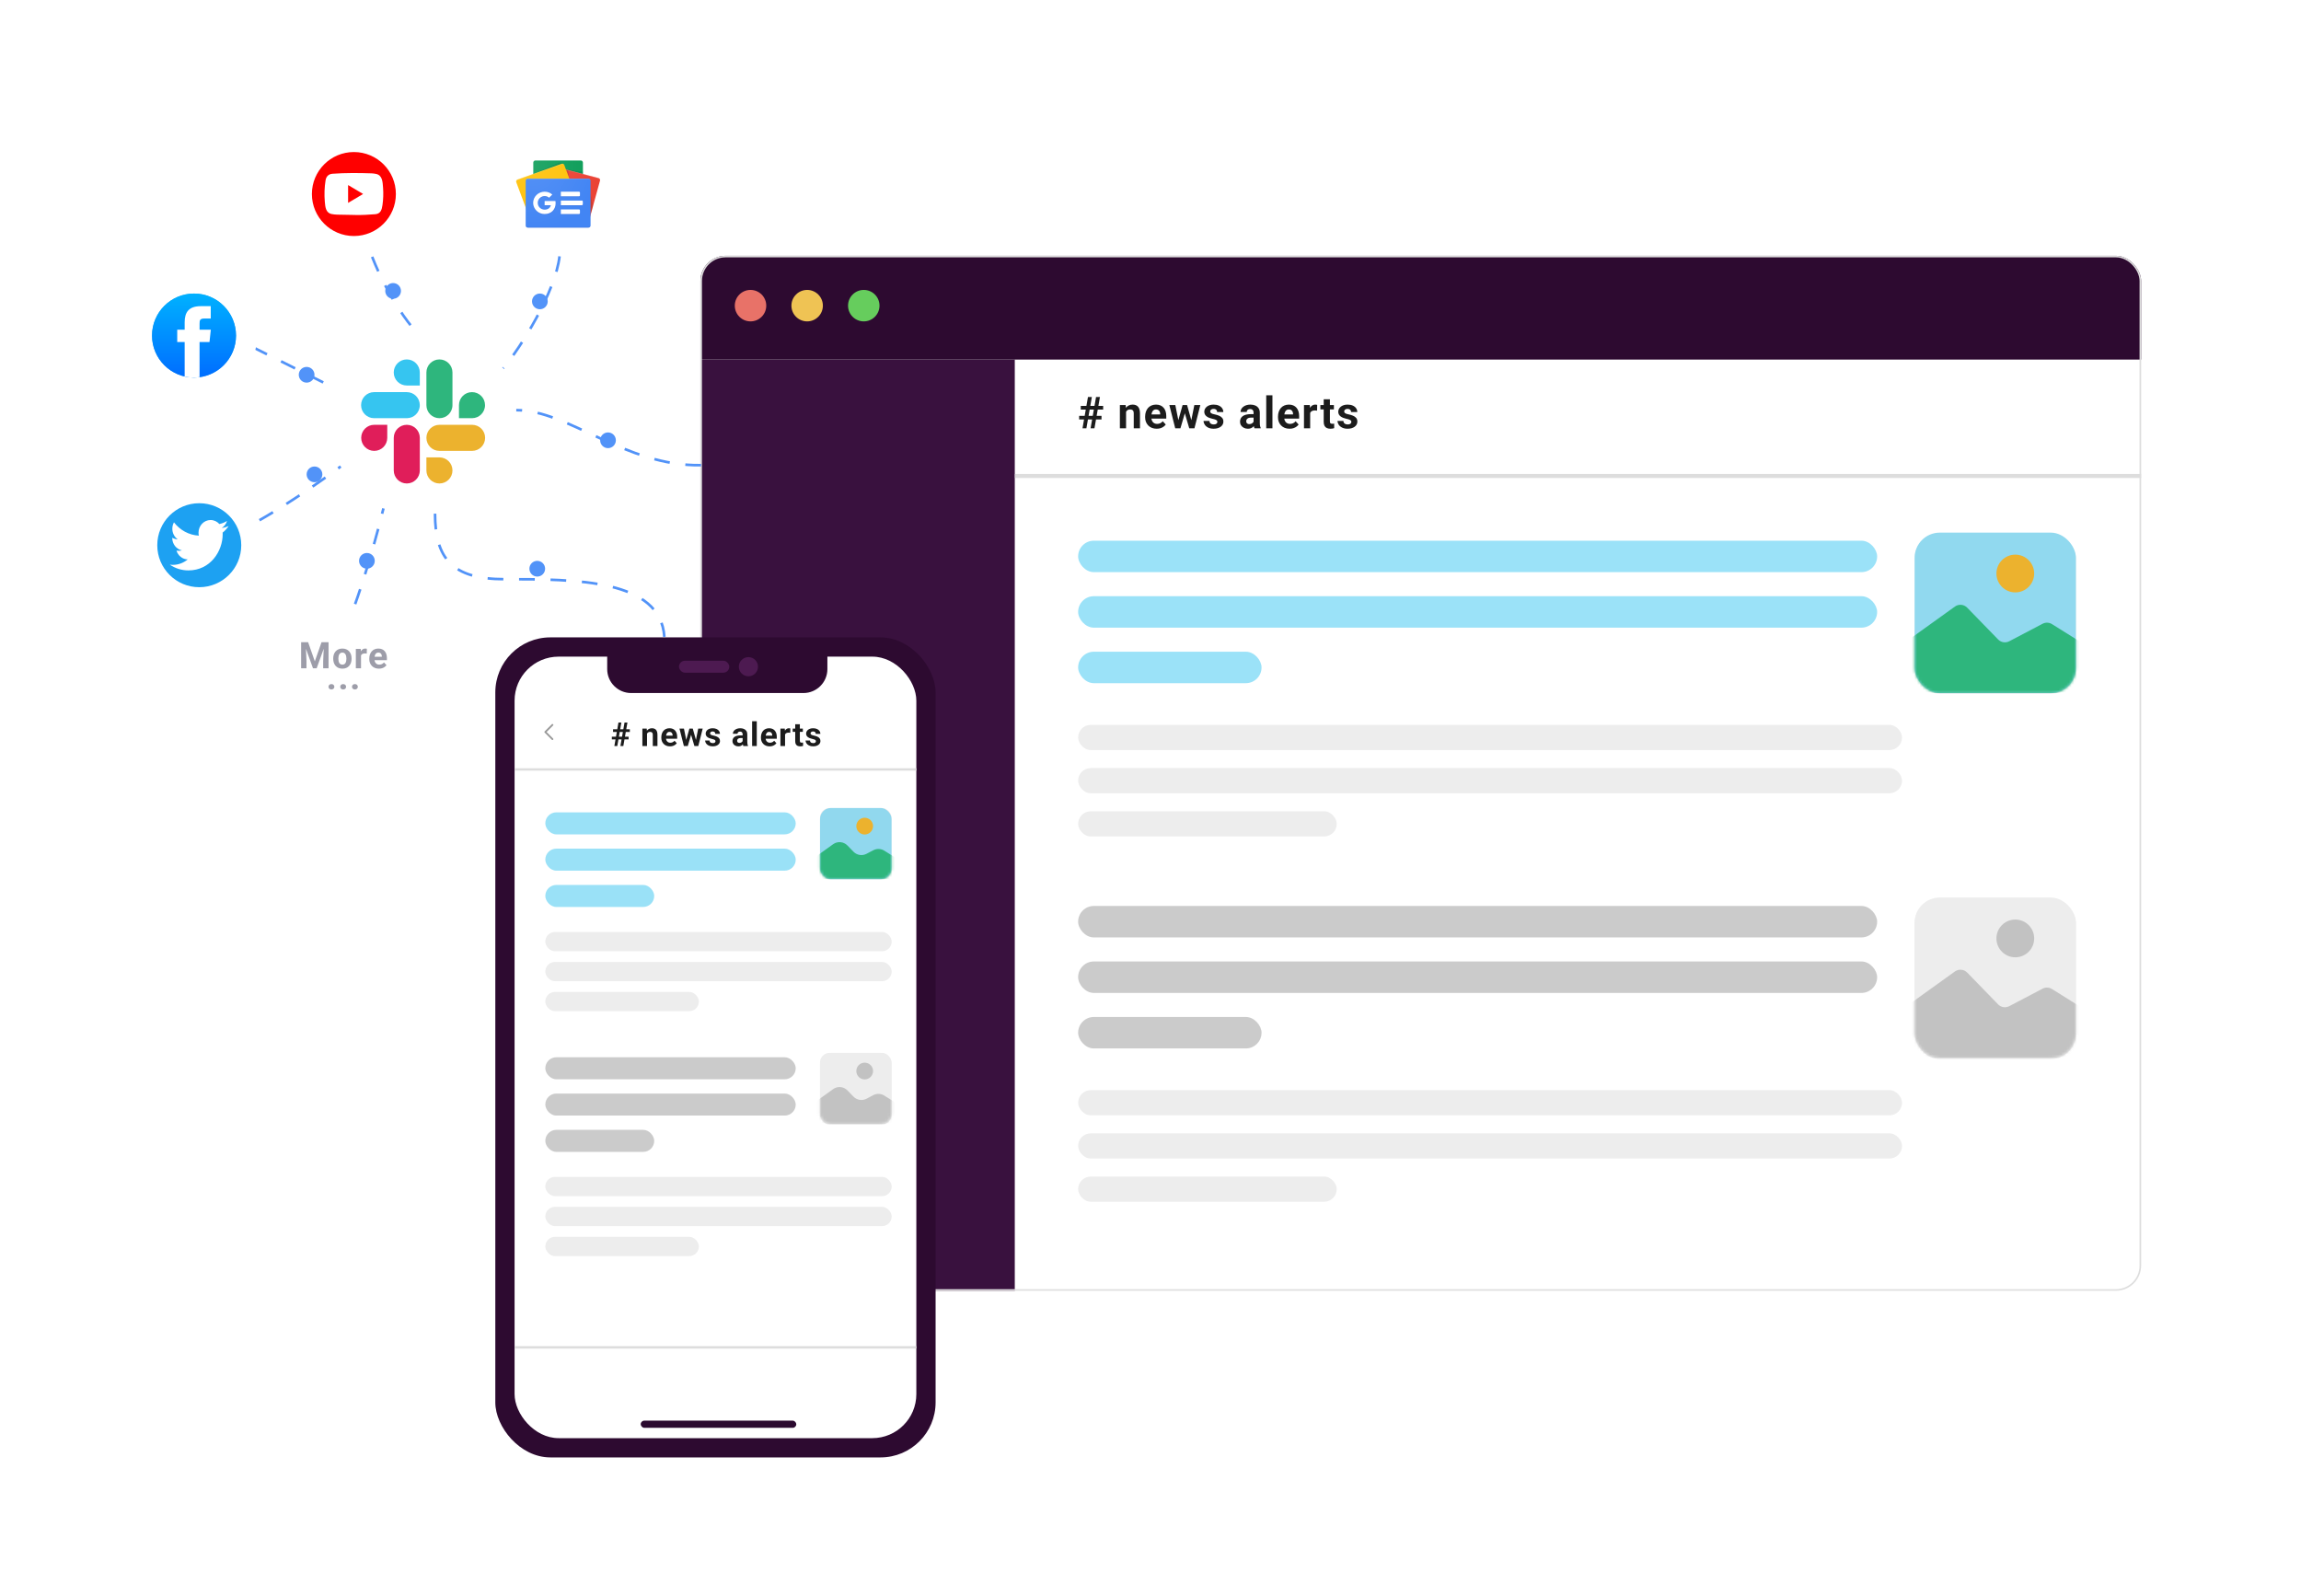 <svg width="878" height="609" viewBox="0 0 878 609" fill="none" xmlns="http://www.w3.org/2000/svg">
  <g filter="url(#filter0_d_2_2)">
    <g clip-path="url(#clip0_2_2)">
      <rect x="267.25" y="132.412" width="120.032" height="355.294" fill="#39113E" />
      <rect x="387.284" y="132.412" width="429.714" height="355.294" fill="white" />
      <rect x="730.574" y="198.672" width="61.541" height="61.259" rx="9.603" fill="#EDEDED" />
      <rect x="730.574" y="338.048" width="61.541" height="61.259" rx="9.603" fill="#EDEDED" />
      <rect x="411.386" y="201.506" width="304.881" height="12.003" rx="6.002" fill="#9BE2F8" />
      <rect x="411.386" y="222.688" width="304.881" height="12.003" rx="6.002" fill="#9BE2F8" />
      <rect x="411.386" y="243.87" width="69.989" height="12.003" rx="6.002" fill="#9BE2F8" />
      <rect x="411.386" y="340.882" width="304.881" height="12.003" rx="6.002" fill="#999999"
        fill-opacity="0.5" />
      <rect x="411.386" y="362.064" width="304.881" height="12.003" rx="6.002" fill="#999999"
        fill-opacity="0.5" />
      <rect x="411.386" y="383.246" width="69.989" height="12.003" rx="6.002" fill="#999999"
        fill-opacity="0.5" />
      <rect x="411.386" y="271.788" width="314.377" height="9.603" rx="4.801" fill="#EDEDED" />
      <rect x="411.386" y="288.274" width="314.377" height="9.603" rx="4.801" fill="#EDEDED" />
      <rect x="411.386" y="304.761" width="98.673" height="9.603" rx="4.801" fill="#EDEDED" />
      <rect x="411.386" y="411.164" width="314.377" height="9.603" rx="4.801" fill="#EDEDED" />
      <rect x="411.386" y="427.65" width="314.377" height="9.603" rx="4.801" fill="#EDEDED" />
      <rect x="411.386" y="444.137" width="98.673" height="9.603" rx="4.801" fill="#EDEDED" />
      <path
        d="M413.055 158.623L415.139 146.676H416.624L414.54 158.623H413.055ZM416.132 158.623L418.224 146.676H419.709L417.617 158.623H416.132ZM420.932 151.476H412.39V150.089H420.932V151.476ZM420.308 155.258H411.775V153.88H420.308V155.258ZM429.678 151.64V158.623H427.314V149.744H429.53L429.678 151.64ZM429.333 153.872H428.693C428.693 153.215 428.778 152.625 428.947 152.099C429.117 151.569 429.355 151.118 429.661 150.746C429.967 150.368 430.331 150.081 430.752 149.884C431.179 149.682 431.655 149.58 432.18 149.58C432.596 149.58 432.976 149.641 433.321 149.761C433.665 149.881 433.961 150.073 434.207 150.335C434.459 150.598 434.65 150.945 434.781 151.377C434.918 151.809 434.986 152.337 434.986 152.961V158.623H432.607V152.953C432.607 152.559 432.552 152.253 432.443 152.034C432.333 151.815 432.172 151.662 431.959 151.574C431.751 151.481 431.494 151.435 431.187 151.435C430.87 151.435 430.594 151.498 430.359 151.623C430.129 151.749 429.937 151.924 429.784 152.149C429.637 152.367 429.524 152.625 429.448 152.92C429.371 153.215 429.333 153.533 429.333 153.872ZM441.374 158.787C440.684 158.787 440.066 158.677 439.519 158.459C438.972 158.234 438.507 157.925 438.124 157.531C437.747 157.137 437.457 156.681 437.255 156.161C437.052 155.636 436.951 155.078 436.951 154.487V154.159C436.951 153.486 437.047 152.871 437.238 152.313C437.43 151.755 437.703 151.271 438.059 150.86C438.42 150.45 438.857 150.136 439.372 149.917C439.886 149.693 440.466 149.58 441.111 149.58C441.74 149.58 442.298 149.684 442.785 149.892C443.272 150.1 443.679 150.395 444.008 150.778C444.341 151.161 444.593 151.621 444.763 152.157C444.932 152.687 445.017 153.278 445.017 153.929V154.914H437.96V153.338H442.695V153.158C442.695 152.83 442.635 152.537 442.514 152.28C442.399 152.017 442.224 151.809 441.989 151.656C441.754 151.503 441.453 151.427 441.087 151.427C440.775 151.427 440.507 151.495 440.282 151.632C440.058 151.768 439.875 151.96 439.733 152.206C439.596 152.452 439.492 152.742 439.421 153.076C439.355 153.404 439.322 153.765 439.322 154.159V154.487C439.322 154.843 439.372 155.171 439.47 155.472C439.574 155.773 439.719 156.032 439.905 156.251C440.096 156.47 440.326 156.64 440.594 156.76C440.868 156.88 441.177 156.941 441.521 156.941C441.948 156.941 442.345 156.858 442.711 156.694C443.083 156.525 443.403 156.27 443.671 155.931L444.82 157.178C444.634 157.447 444.38 157.704 444.057 157.95C443.74 158.196 443.357 158.398 442.908 158.557C442.46 158.71 441.948 158.787 441.374 158.787ZM449.402 156.325L451.248 149.744H452.75L452.266 152.329L450.42 158.623H449.164L449.402 156.325ZM448.467 149.744L449.788 156.317L449.911 158.623H448.434L446.186 149.744H448.467ZM454.44 156.21L455.728 149.744H458.018L455.769 158.623H454.301L454.44 156.21ZM452.955 149.744L454.793 156.276L455.047 158.623H453.784L451.938 152.337L451.47 149.744H452.955ZM464.512 156.169C464.512 156 464.462 155.846 464.364 155.71C464.266 155.573 464.082 155.447 463.814 155.332C463.552 155.212 463.172 155.103 462.674 155.004C462.225 154.906 461.807 154.783 461.418 154.635C461.035 154.482 460.702 154.298 460.417 154.085C460.138 153.872 459.919 153.62 459.761 153.33C459.602 153.035 459.523 152.698 459.523 152.321C459.523 151.949 459.602 151.599 459.761 151.271C459.925 150.942 460.157 150.653 460.458 150.401C460.765 150.144 461.137 149.944 461.574 149.802C462.017 149.654 462.515 149.58 463.068 149.58C463.839 149.58 464.501 149.703 465.053 149.95C465.611 150.196 466.038 150.535 466.333 150.967C466.634 151.394 466.785 151.881 466.785 152.428H464.421C464.421 152.198 464.372 151.993 464.274 151.812C464.181 151.626 464.033 151.481 463.831 151.377C463.634 151.268 463.377 151.213 463.059 151.213C462.797 151.213 462.57 151.26 462.378 151.353C462.187 151.44 462.039 151.561 461.935 151.714C461.837 151.861 461.788 152.026 461.788 152.206C461.788 152.343 461.815 152.466 461.87 152.575C461.93 152.679 462.025 152.775 462.157 152.862C462.288 152.95 462.458 153.032 462.666 153.109C462.879 153.18 463.141 153.245 463.453 153.306C464.093 153.437 464.665 153.609 465.168 153.823C465.671 154.03 466.071 154.315 466.366 154.676C466.661 155.031 466.809 155.499 466.809 156.079C466.809 156.473 466.722 156.834 466.547 157.162C466.372 157.49 466.12 157.777 465.792 158.024C465.464 158.264 465.07 158.453 464.61 158.59C464.156 158.721 463.645 158.787 463.076 158.787C462.25 158.787 461.55 158.639 460.975 158.344C460.406 158.048 459.974 157.674 459.679 157.22C459.389 156.76 459.244 156.29 459.244 155.808H461.484C461.495 156.131 461.577 156.391 461.73 156.588C461.889 156.785 462.088 156.927 462.329 157.014C462.575 157.102 462.841 157.146 463.125 157.146C463.431 157.146 463.686 157.105 463.888 157.023C464.09 156.935 464.244 156.82 464.348 156.678C464.457 156.53 464.512 156.361 464.512 156.169ZM478.328 156.621V152.666C478.328 152.381 478.282 152.138 478.189 151.935C478.096 151.727 477.951 151.566 477.754 151.451C477.563 151.336 477.314 151.279 477.007 151.279C476.745 151.279 476.518 151.325 476.326 151.418C476.135 151.506 475.987 151.634 475.883 151.804C475.779 151.968 475.727 152.162 475.727 152.387H473.364C473.364 152.009 473.452 151.651 473.627 151.312C473.802 150.973 474.056 150.674 474.39 150.417C474.724 150.155 475.12 149.95 475.58 149.802C476.045 149.654 476.564 149.58 477.139 149.58C477.828 149.58 478.441 149.695 478.977 149.925C479.513 150.155 479.934 150.499 480.24 150.959C480.552 151.418 480.708 151.993 480.708 152.682V156.481C480.708 156.968 480.738 157.367 480.798 157.679C480.858 157.985 480.946 158.253 481.061 158.483V158.623H478.673C478.558 158.382 478.471 158.081 478.411 157.72C478.356 157.354 478.328 156.987 478.328 156.621ZM478.64 153.215L478.657 154.553H477.336C477.024 154.553 476.753 154.588 476.523 154.659C476.294 154.731 476.105 154.832 475.957 154.963C475.809 155.089 475.7 155.237 475.629 155.406C475.563 155.576 475.53 155.762 475.53 155.964C475.53 156.166 475.577 156.35 475.67 156.514C475.763 156.672 475.897 156.798 476.072 156.891C476.247 156.979 476.452 157.023 476.687 157.023C477.043 157.023 477.352 156.951 477.615 156.809C477.877 156.667 478.08 156.492 478.222 156.284C478.369 156.076 478.446 155.879 478.452 155.693L479.075 156.694C478.988 156.919 478.867 157.151 478.714 157.392C478.566 157.633 478.378 157.86 478.148 158.073C477.918 158.281 477.642 158.453 477.319 158.59C476.996 158.721 476.614 158.787 476.17 158.787C475.607 158.787 475.096 158.675 474.636 158.45C474.182 158.221 473.821 157.906 473.553 157.507C473.29 157.102 473.159 156.642 473.159 156.128C473.159 155.663 473.247 155.25 473.422 154.889C473.597 154.528 473.854 154.225 474.193 153.978C474.538 153.727 474.967 153.538 475.481 153.412C475.995 153.281 476.592 153.215 477.27 153.215H478.64ZM485.528 146.019V158.623H483.157V146.019H485.528ZM492.071 158.787C491.382 158.787 490.764 158.677 490.217 158.459C489.67 158.234 489.205 157.925 488.822 157.531C488.445 157.137 488.155 156.681 487.952 156.161C487.75 155.636 487.649 155.078 487.649 154.487V154.159C487.649 153.486 487.744 152.871 487.936 152.313C488.127 151.755 488.401 151.271 488.756 150.86C489.117 150.45 489.555 150.136 490.069 149.917C490.583 149.693 491.163 149.58 491.809 149.58C492.438 149.58 492.996 149.684 493.483 149.892C493.97 150.1 494.377 150.395 494.705 150.778C495.039 151.161 495.291 151.621 495.46 152.157C495.63 152.687 495.715 153.278 495.715 153.929V154.914H488.658V153.338H493.392V153.158C493.392 152.83 493.332 152.537 493.212 152.28C493.097 152.017 492.922 151.809 492.687 151.656C492.452 151.503 492.151 151.427 491.784 151.427C491.472 151.427 491.204 151.495 490.98 151.632C490.756 151.768 490.573 151.96 490.43 152.206C490.294 152.452 490.19 152.742 490.118 153.076C490.053 153.404 490.02 153.765 490.02 154.159V154.487C490.02 154.843 490.069 155.171 490.168 155.472C490.272 155.773 490.417 156.032 490.603 156.251C490.794 156.47 491.024 156.64 491.292 156.76C491.565 156.88 491.874 156.941 492.219 156.941C492.646 156.941 493.042 156.858 493.409 156.694C493.781 156.525 494.101 156.27 494.369 155.931L495.518 157.178C495.332 157.447 495.077 157.704 494.754 157.95C494.437 158.196 494.054 158.398 493.606 158.557C493.157 158.71 492.646 158.787 492.071 158.787ZM499.927 151.681V158.623H497.564V149.744H499.788L499.927 151.681ZM502.602 149.687L502.561 151.878C502.446 151.861 502.307 151.848 502.143 151.837C501.984 151.82 501.839 151.812 501.708 151.812C501.374 151.812 501.084 151.856 500.838 151.944C500.598 152.026 500.395 152.149 500.231 152.313C500.072 152.477 499.952 152.677 499.87 152.912C499.793 153.147 499.75 153.415 499.739 153.716L499.263 153.568C499.263 152.994 499.32 152.466 499.435 151.985C499.55 151.498 499.717 151.074 499.936 150.713C500.16 150.352 500.433 150.073 500.756 149.876C501.079 149.679 501.448 149.58 501.864 149.58C501.995 149.58 502.129 149.591 502.266 149.613C502.403 149.63 502.515 149.654 502.602 149.687ZM508.981 149.744V151.418H503.812V149.744H508.981ZM505.092 147.554H507.455V155.948C507.455 156.205 507.488 156.402 507.554 156.538C507.625 156.675 507.729 156.771 507.866 156.826C508.002 156.875 508.175 156.9 508.383 156.9C508.53 156.9 508.661 156.894 508.776 156.883C508.897 156.867 508.998 156.85 509.08 156.834L509.088 158.573C508.886 158.639 508.667 158.691 508.432 158.729C508.197 158.768 507.937 158.787 507.652 158.787C507.133 158.787 506.679 158.702 506.29 158.532C505.907 158.357 505.612 158.078 505.404 157.695C505.196 157.313 505.092 156.809 505.092 156.186V147.554ZM515.631 156.169C515.631 156 515.582 155.846 515.484 155.71C515.385 155.573 515.202 155.447 514.934 155.332C514.671 155.212 514.291 155.103 513.793 155.004C513.345 154.906 512.926 154.783 512.538 154.635C512.155 154.482 511.821 154.298 511.537 154.085C511.258 153.872 511.039 153.62 510.881 153.33C510.722 153.035 510.643 152.698 510.643 152.321C510.643 151.949 510.722 151.599 510.881 151.271C511.045 150.942 511.277 150.653 511.578 150.401C511.884 150.144 512.256 149.944 512.694 149.802C513.137 149.654 513.635 149.58 514.187 149.58C514.959 149.58 515.62 149.703 516.173 149.95C516.731 150.196 517.158 150.535 517.453 150.967C517.754 151.394 517.904 151.881 517.904 152.428H515.541C515.541 152.198 515.492 151.993 515.393 151.812C515.3 151.626 515.153 151.481 514.95 151.377C514.753 151.268 514.496 151.213 514.179 151.213C513.916 151.213 513.689 151.26 513.498 151.353C513.307 151.44 513.159 151.561 513.055 151.714C512.956 151.861 512.907 152.026 512.907 152.206C512.907 152.343 512.935 152.466 512.989 152.575C513.049 152.679 513.145 152.775 513.276 152.862C513.408 152.95 513.577 153.032 513.785 153.109C513.999 153.18 514.261 153.245 514.573 153.306C515.213 153.437 515.785 153.609 516.288 153.823C516.791 154.03 517.19 154.315 517.486 154.676C517.781 155.031 517.929 155.499 517.929 156.079C517.929 156.473 517.841 156.834 517.666 157.162C517.491 157.49 517.24 157.777 516.911 158.024C516.583 158.264 516.189 158.453 515.73 158.59C515.276 158.721 514.764 158.787 514.195 158.787C513.369 158.787 512.669 158.639 512.095 158.344C511.526 158.048 511.094 157.674 510.798 157.22C510.509 156.76 510.364 156.29 510.364 155.808H512.604C512.615 156.131 512.697 156.391 512.85 156.588C513.008 156.785 513.208 156.927 513.449 157.014C513.695 157.102 513.96 157.146 514.245 157.146C514.551 157.146 514.805 157.105 515.008 157.023C515.21 156.935 515.363 156.82 515.467 156.678C515.577 156.53 515.631 156.361 515.631 156.169Z"
        fill="#1C1C1C" />
      <path d="M387.284 176.823H816.998" stroke="#DDDDDD" stroke-width="1.538"
        stroke-linejoin="round" />
      <path
        d="M267.25 101.98C267.25 96.91 271.36 92.801 276.429 92.801H807.817C812.887 92.801 816.996 96.91 816.996 101.98V132.412H267.25V101.98Z"
        fill="#2D0A30" />
      <circle cx="286.38" cy="111.826" r="6.002" fill="#E87268" />
      <circle cx="307.986" cy="111.826" r="6.002" fill="#EFC354" />
      <circle cx="329.592" cy="111.826" r="6.002" fill="#66CD5D" />
      <rect x="730.575" y="198.429" width="61.541" height="61.259" rx="9.603" fill="#91D9EF" />
      <mask id="mask0_2_2" style="mask-type:alpha" maskUnits="userSpaceOnUse" x="730" y="198"
        width="63" height="62">
        <rect x="730.575" y="198.429" width="61.541" height="61.259" rx="9.603" fill="#EDEDED" />
      </mask>
      <g mask="url(#mask0_2_2)">
        <circle cx="768.985" cy="214.033" r="7.202" fill="#ECB22E" />
        <path
          d="M745.941 226.646L727.275 240.052C726.333 240.729 725.774 241.817 725.774 242.977V256.044C725.774 258.033 727.387 259.645 729.375 259.645H794.193C796.181 259.645 797.794 258.033 797.794 256.044V244.605C797.794 243.365 797.155 242.211 796.103 241.553L782.983 233.34C781.897 232.66 780.532 232.609 779.398 233.204L766.686 239.88C765.274 240.621 763.542 240.345 762.43 239.202L750.623 227.06C749.38 225.782 747.389 225.606 745.941 226.646Z"
          fill="#2EB67D" />
      </g>
      <rect x="730.575" y="337.666" width="61.541" height="61.259" rx="9.603" fill="#EDEDED" />
      <mask id="mask1_2_2" style="mask-type:alpha" maskUnits="userSpaceOnUse" x="730" y="337"
        width="63" height="62">
        <rect x="730.575" y="337.666" width="61.541" height="61.259" rx="9.603" fill="#EDEDED" />
      </mask>
      <g mask="url(#mask1_2_2)">
        <circle cx="768.985" cy="353.27" r="7.202" fill="#999999" fill-opacity="0.5" />
        <path
          d="M745.941 365.883L727.275 379.289C726.333 379.966 725.774 381.054 725.774 382.214V395.281C725.774 397.27 727.387 398.882 729.375 398.882H794.193C796.181 398.882 797.794 397.27 797.794 395.281V383.842C797.794 382.602 797.155 381.448 796.103 380.79L782.983 372.577C781.897 371.897 780.532 371.846 779.398 372.441L766.686 379.116C765.274 379.858 763.542 379.582 762.43 378.439L750.623 366.297C749.38 365.019 747.389 364.843 745.941 365.883Z"
          fill="#999999" fill-opacity="0.5" />
      </g>
    </g>
    <rect x="267.554" y="93.101" width="549.146" height="394.305" rx="9.302" stroke="#DDDDDD"
      stroke-width="0.6" />
  </g>
  <g filter="url(#filter1_d_2_2)">
    <rect x="107" y="226" width="48" height="48" rx="24" fill="white" />
    <path
      d="M115.837 241.047H117.573L120.13 248.354L122.686 241.047H124.423L120.827 251H119.433L115.837 241.047ZM114.9 241.047H116.63L116.944 248.17V251H114.9V241.047ZM123.63 241.047H125.366V251H123.315V248.17L123.63 241.047ZM127.146 247.377V247.233C127.146 246.691 127.224 246.192 127.379 245.736C127.534 245.276 127.759 244.877 128.056 244.54C128.352 244.203 128.716 243.941 129.149 243.754C129.582 243.562 130.079 243.467 130.64 243.467C131.2 243.467 131.699 243.562 132.137 243.754C132.574 243.941 132.941 244.203 133.237 244.54C133.538 244.877 133.766 245.276 133.921 245.736C134.076 246.192 134.153 246.691 134.153 247.233V247.377C134.153 247.915 134.076 248.414 133.921 248.874C133.766 249.33 133.538 249.729 133.237 250.07C132.941 250.408 132.576 250.67 132.144 250.856C131.711 251.043 131.214 251.137 130.653 251.137C130.093 251.137 129.594 251.043 129.156 250.856C128.723 250.67 128.356 250.408 128.056 250.07C127.759 249.729 127.534 249.33 127.379 248.874C127.224 248.414 127.146 247.915 127.146 247.377ZM129.115 247.233V247.377C129.115 247.687 129.143 247.976 129.197 248.245C129.252 248.514 129.339 248.751 129.457 248.956C129.58 249.157 129.74 249.314 129.936 249.428C130.131 249.542 130.371 249.599 130.653 249.599C130.927 249.599 131.161 249.542 131.357 249.428C131.553 249.314 131.711 249.157 131.829 248.956C131.948 248.751 132.034 248.514 132.089 248.245C132.148 247.976 132.178 247.687 132.178 247.377V247.233C132.178 246.933 132.148 246.65 132.089 246.386C132.034 246.117 131.945 245.88 131.822 245.675C131.704 245.465 131.547 245.301 131.351 245.183C131.155 245.064 130.918 245.005 130.64 245.005C130.362 245.005 130.125 245.064 129.929 245.183C129.737 245.301 129.58 245.465 129.457 245.675C129.339 245.88 129.252 246.117 129.197 246.386C129.143 246.65 129.115 246.933 129.115 247.233ZM137.752 245.217V251H135.783V243.604H137.636L137.752 245.217ZM139.981 243.556L139.946 245.381C139.851 245.367 139.734 245.356 139.598 245.347C139.466 245.333 139.345 245.326 139.235 245.326C138.957 245.326 138.716 245.363 138.511 245.436C138.31 245.504 138.142 245.606 138.005 245.743C137.873 245.88 137.773 246.046 137.704 246.242C137.64 246.438 137.604 246.661 137.595 246.912L137.198 246.789C137.198 246.311 137.246 245.871 137.342 245.47C137.438 245.064 137.577 244.711 137.759 244.41C137.946 244.109 138.174 243.877 138.442 243.713C138.711 243.549 139.019 243.467 139.365 243.467C139.475 243.467 139.586 243.476 139.7 243.494C139.814 243.508 139.908 243.528 139.981 243.556ZM144.598 251.137C144.024 251.137 143.509 251.046 143.053 250.863C142.597 250.676 142.21 250.419 141.891 250.091C141.576 249.763 141.335 249.382 141.166 248.949C140.998 248.512 140.913 248.047 140.913 247.555V247.281C140.913 246.721 140.993 246.208 141.152 245.743C141.312 245.278 141.54 244.875 141.836 244.533C142.137 244.191 142.501 243.929 142.93 243.747C143.358 243.56 143.841 243.467 144.379 243.467C144.903 243.467 145.368 243.553 145.774 243.727C146.179 243.9 146.519 244.146 146.792 244.465C147.07 244.784 147.28 245.167 147.421 245.613C147.562 246.055 147.633 246.548 147.633 247.09V247.91H141.754V246.598H145.698V246.447C145.698 246.174 145.648 245.93 145.548 245.716C145.452 245.497 145.306 245.324 145.11 245.196C144.915 245.069 144.664 245.005 144.359 245.005C144.099 245.005 143.875 245.062 143.689 245.176C143.502 245.29 143.349 245.449 143.231 245.654C143.117 245.859 143.03 246.101 142.971 246.379C142.916 246.652 142.889 246.953 142.889 247.281V247.555C142.889 247.851 142.93 248.124 143.012 248.375C143.098 248.626 143.219 248.842 143.374 249.024C143.534 249.207 143.725 249.348 143.948 249.448C144.176 249.549 144.434 249.599 144.721 249.599C145.076 249.599 145.407 249.53 145.712 249.394C146.022 249.252 146.289 249.04 146.512 248.758L147.469 249.797C147.314 250.02 147.102 250.234 146.833 250.439C146.569 250.645 146.25 250.813 145.876 250.945C145.502 251.073 145.076 251.137 144.598 251.137ZM125.351 258.05C125.351 257.758 125.451 257.514 125.651 257.318C125.856 257.122 126.128 257.024 126.465 257.024C126.802 257.024 127.071 257.122 127.271 257.318C127.476 257.514 127.579 257.758 127.579 258.05C127.579 258.341 127.476 258.585 127.271 258.781C127.071 258.977 126.802 259.075 126.465 259.075C126.128 259.075 125.856 258.977 125.651 258.781C125.451 258.585 125.351 258.341 125.351 258.05ZM129.831 258.05C129.831 257.758 129.931 257.514 130.132 257.318C130.337 257.122 130.608 257.024 130.945 257.024C131.283 257.024 131.551 257.122 131.752 257.318C131.957 257.514 132.06 257.758 132.06 258.05C132.06 258.341 131.957 258.585 131.752 258.781C131.551 258.977 131.283 259.075 130.945 259.075C130.608 259.075 130.337 258.977 130.132 258.781C129.931 258.585 129.831 258.341 129.831 258.05ZM134.312 258.05C134.312 257.758 134.412 257.514 134.612 257.318C134.817 257.122 135.089 257.024 135.426 257.024C135.763 257.024 136.032 257.122 136.233 257.318C136.438 257.514 136.54 257.758 136.54 258.05C136.54 258.341 136.438 258.585 136.233 258.781C136.032 258.977 135.763 259.075 135.426 259.075C135.089 259.075 134.817 258.977 134.612 258.781C134.412 258.585 134.312 258.341 134.312 258.05Z"
      fill="#9D9DA9" />
  </g>
  <g filter="url(#filter2_d_2_2)">
    <rect x="189" y="239" width="168" height="312.9" rx="21" fill="#2D0A30" />
    <rect x="196.35" y="246.35" width="153.3" height="298.2" rx="16.8" fill="white" />
    <path d="M210.802 272.382L208.077 275.107L210.802 277.832" stroke="#999999"
      stroke-width="0.681" stroke-linecap="round" stroke-linejoin="round" />
    <path
      d="M231.69 243.799H315.711V251.105C315.711 256.149 311.622 260.238 306.578 260.238H240.823C235.779 260.238 231.69 256.149 231.69 251.105V243.799Z"
      fill="#2D0A30" />
    <rect x="259.089" y="247.908" width="19.179" height="4.566" rx="2.283" fill="#4D1A51" />
    <circle cx="285.574" cy="250.191" r="3.653" fill="#4D1A51" />
    <path
      d="M234.423 280.457L235.986 271.499H237.099L235.536 280.457H234.423ZM236.73 280.457L238.299 271.499H239.412L237.844 280.457H236.73ZM240.329 275.099H233.925V274.059H240.329V275.099ZM239.862 277.935H233.463V276.901H239.862V277.935ZM246.887 275.222V280.457H245.115V273.8H246.776L246.887 275.222ZM246.628 276.895H246.149C246.149 276.403 246.212 275.96 246.339 275.566C246.466 275.168 246.645 274.83 246.874 274.551C247.104 274.268 247.377 274.053 247.693 273.905C248.013 273.753 248.37 273.677 248.763 273.677C249.075 273.677 249.36 273.722 249.618 273.813C249.877 273.903 250.098 274.047 250.283 274.243C250.472 274.44 250.615 274.701 250.714 275.025C250.816 275.349 250.867 275.745 250.867 276.212V280.457H249.083V276.206C249.083 275.911 249.042 275.681 248.96 275.517C248.878 275.353 248.757 275.238 248.597 275.172C248.441 275.103 248.249 275.068 248.019 275.068C247.781 275.068 247.574 275.115 247.397 275.209C247.225 275.304 247.082 275.435 246.967 275.603C246.856 275.767 246.772 275.96 246.715 276.181C246.657 276.403 246.628 276.641 246.628 276.895ZM255.657 280.58C255.14 280.58 254.676 280.498 254.266 280.334C253.856 280.166 253.507 279.934 253.22 279.639C252.937 279.344 252.72 279.001 252.568 278.612C252.416 278.218 252.34 277.799 252.34 277.356V277.11C252.34 276.606 252.412 276.144 252.556 275.726C252.699 275.308 252.904 274.945 253.171 274.637C253.442 274.33 253.77 274.094 254.155 273.93C254.541 273.761 254.976 273.677 255.46 273.677C255.931 273.677 256.35 273.755 256.715 273.911C257.08 274.067 257.385 274.288 257.631 274.576C257.882 274.863 258.07 275.207 258.198 275.609C258.325 276.007 258.388 276.45 258.388 276.938V277.676H253.097V276.495H256.647V276.36C256.647 276.114 256.602 275.894 256.512 275.701C256.426 275.505 256.294 275.349 256.118 275.234C255.942 275.119 255.716 275.062 255.441 275.062C255.207 275.062 255.006 275.113 254.838 275.215C254.67 275.318 254.533 275.462 254.426 275.646C254.324 275.831 254.246 276.048 254.192 276.298C254.143 276.544 254.119 276.815 254.119 277.11V277.356C254.119 277.623 254.155 277.869 254.229 278.095C254.307 278.32 254.416 278.515 254.555 278.679C254.699 278.843 254.871 278.97 255.072 279.061C255.277 279.151 255.509 279.196 255.767 279.196C256.087 279.196 256.385 279.134 256.659 279.011C256.938 278.884 257.178 278.694 257.379 278.439L258.241 279.374C258.101 279.575 257.91 279.768 257.668 279.953C257.431 280.137 257.143 280.289 256.807 280.408C256.471 280.523 256.087 280.58 255.657 280.58ZM261.676 278.735L263.061 273.8H264.186L263.823 275.738L262.439 280.457H261.498L261.676 278.735ZM260.975 273.8L261.965 278.728L262.058 280.457H260.95L259.265 273.8H260.975ZM265.454 278.648L266.42 273.8H268.136L266.451 280.457H265.349L265.454 278.648ZM264.34 273.8L265.718 278.698L265.909 280.457H264.962L263.577 275.745L263.227 273.8H264.34ZM273.005 278.618C273.005 278.491 272.969 278.376 272.895 278.273C272.821 278.171 272.683 278.076 272.483 277.99C272.286 277.9 272.001 277.818 271.627 277.744C271.291 277.67 270.977 277.578 270.686 277.467C270.399 277.352 270.149 277.215 269.935 277.055C269.726 276.895 269.562 276.706 269.443 276.489C269.324 276.267 269.265 276.015 269.265 275.732C269.265 275.453 269.324 275.191 269.443 274.945C269.566 274.699 269.741 274.481 269.966 274.293C270.196 274.1 270.475 273.95 270.803 273.843C271.135 273.733 271.508 273.677 271.923 273.677C272.501 273.677 272.997 273.77 273.412 273.954C273.83 274.139 274.15 274.393 274.371 274.717C274.597 275.037 274.71 275.402 274.71 275.812H272.938C272.938 275.64 272.901 275.486 272.827 275.351C272.757 275.211 272.647 275.103 272.495 275.025C272.347 274.943 272.154 274.902 271.916 274.902C271.72 274.902 271.549 274.937 271.406 275.006C271.262 275.072 271.152 275.162 271.074 275.277C271 275.388 270.963 275.511 270.963 275.646C270.963 275.749 270.983 275.841 271.024 275.923C271.07 276.001 271.141 276.073 271.24 276.138C271.338 276.204 271.465 276.265 271.621 276.323C271.781 276.376 271.978 276.425 272.212 276.471C272.692 276.569 273.12 276.698 273.498 276.858C273.875 277.014 274.174 277.227 274.396 277.498C274.617 277.765 274.728 278.115 274.728 278.55C274.728 278.845 274.662 279.116 274.531 279.362C274.4 279.608 274.211 279.824 273.965 280.008C273.719 280.189 273.424 280.33 273.079 280.433C272.739 280.531 272.355 280.58 271.929 280.58C271.309 280.58 270.784 280.47 270.354 280.248C269.927 280.027 269.603 279.746 269.382 279.405C269.164 279.061 269.056 278.708 269.056 278.347H270.735C270.743 278.589 270.805 278.784 270.92 278.931C271.039 279.079 271.188 279.186 271.369 279.251C271.554 279.317 271.752 279.35 271.966 279.35C272.195 279.35 272.386 279.319 272.538 279.258C272.69 279.192 272.804 279.106 272.882 278.999C272.964 278.888 273.005 278.761 273.005 278.618ZM283.365 278.956V275.991C283.365 275.777 283.33 275.595 283.261 275.443C283.191 275.287 283.082 275.166 282.935 275.08C282.791 274.994 282.604 274.951 282.375 274.951C282.178 274.951 282.008 274.986 281.864 275.055C281.721 275.121 281.61 275.217 281.532 275.345C281.454 275.468 281.415 275.613 281.415 275.781H279.643C279.643 275.498 279.709 275.23 279.84 274.976C279.971 274.721 280.162 274.498 280.412 274.305C280.662 274.108 280.96 273.954 281.304 273.843C281.653 273.733 282.043 273.677 282.473 273.677C282.99 273.677 283.449 273.763 283.851 273.936C284.253 274.108 284.569 274.366 284.799 274.711C285.033 275.055 285.149 275.486 285.149 276.003V278.851C285.149 279.217 285.172 279.516 285.217 279.75C285.262 279.979 285.328 280.18 285.414 280.353V280.457H283.624C283.538 280.277 283.472 280.051 283.427 279.78C283.386 279.506 283.365 279.231 283.365 278.956ZM283.599 276.403L283.611 277.406H282.621C282.387 277.406 282.184 277.432 282.012 277.486C281.839 277.539 281.698 277.615 281.587 277.713C281.476 277.808 281.394 277.918 281.341 278.046C281.292 278.173 281.267 278.312 281.267 278.464C281.267 278.616 281.302 278.753 281.372 278.876C281.442 278.995 281.542 279.089 281.673 279.159C281.805 279.225 281.958 279.258 282.135 279.258C282.401 279.258 282.633 279.204 282.83 279.098C283.027 278.991 283.179 278.86 283.285 278.704C283.396 278.548 283.453 278.4 283.458 278.261L283.925 279.011C283.86 279.18 283.769 279.354 283.654 279.534C283.544 279.715 283.402 279.885 283.23 280.045C283.058 280.201 282.851 280.33 282.609 280.433C282.367 280.531 282.079 280.58 281.747 280.58C281.325 280.58 280.941 280.496 280.597 280.328C280.256 280.156 279.986 279.92 279.785 279.621C279.588 279.317 279.489 278.972 279.489 278.587C279.489 278.238 279.555 277.929 279.686 277.658C279.817 277.387 280.01 277.16 280.264 276.975C280.523 276.786 280.845 276.645 281.23 276.551C281.616 276.452 282.063 276.403 282.572 276.403H283.599ZM288.764 271.007V280.457H286.986V271.007H288.764ZM293.67 280.58C293.153 280.58 292.689 280.498 292.279 280.334C291.869 280.166 291.52 279.934 291.233 279.639C290.95 279.344 290.733 279.001 290.581 278.612C290.429 278.218 290.354 277.799 290.354 277.356V277.11C290.354 276.606 290.425 276.144 290.569 275.726C290.712 275.308 290.918 274.945 291.184 274.637C291.455 274.33 291.783 274.094 292.169 273.93C292.554 273.761 292.989 273.677 293.473 273.677C293.945 273.677 294.363 273.755 294.728 273.911C295.093 274.067 295.399 274.288 295.645 274.576C295.895 274.863 296.083 275.207 296.211 275.609C296.338 276.007 296.401 276.45 296.401 276.938V277.676H291.11V276.495H294.66V276.36C294.66 276.114 294.615 275.894 294.525 275.701C294.439 275.505 294.307 275.349 294.131 275.234C293.955 275.119 293.729 275.062 293.454 275.062C293.221 275.062 293.02 275.113 292.851 275.215C292.683 275.318 292.546 275.462 292.439 275.646C292.337 275.831 292.259 276.048 292.205 276.298C292.156 276.544 292.132 276.815 292.132 277.11V277.356C292.132 277.623 292.169 277.869 292.242 278.095C292.32 278.32 292.429 278.515 292.568 278.679C292.712 278.843 292.884 278.97 293.085 279.061C293.29 279.151 293.522 279.196 293.78 279.196C294.1 279.196 294.398 279.134 294.673 279.011C294.951 278.884 295.191 278.694 295.392 278.439L296.254 279.374C296.114 279.575 295.924 279.768 295.682 279.953C295.444 280.137 295.157 280.289 294.82 280.408C294.484 280.523 294.1 280.58 293.67 280.58ZM299.56 275.252V280.457H297.788V273.8H299.456L299.56 275.252ZM301.566 273.757L301.535 275.4C301.449 275.388 301.344 275.377 301.221 275.369C301.102 275.357 300.994 275.351 300.895 275.351C300.645 275.351 300.428 275.384 300.243 275.449C300.063 275.511 299.911 275.603 299.788 275.726C299.669 275.849 299.579 275.999 299.517 276.175C299.46 276.352 299.427 276.553 299.419 276.778L299.062 276.667C299.062 276.237 299.105 275.841 299.191 275.48C299.277 275.115 299.402 274.797 299.566 274.526C299.735 274.256 299.94 274.047 300.182 273.899C300.424 273.751 300.7 273.677 301.012 273.677C301.111 273.677 301.211 273.686 301.314 273.702C301.416 273.714 301.5 273.733 301.566 273.757ZM306.349 273.8V275.055H302.473V273.8H306.349ZM303.433 272.158H305.205V278.452C305.205 278.644 305.229 278.792 305.278 278.895C305.332 278.997 305.41 279.069 305.512 279.11C305.615 279.147 305.744 279.165 305.9 279.165C306.011 279.165 306.109 279.161 306.195 279.153C306.285 279.141 306.361 279.128 306.423 279.116L306.429 280.42C306.277 280.47 306.113 280.509 305.937 280.537C305.76 280.566 305.566 280.58 305.352 280.58C304.963 280.58 304.622 280.517 304.331 280.39C304.044 280.258 303.822 280.049 303.667 279.762C303.511 279.475 303.433 279.098 303.433 278.63V272.158ZM311.335 278.618C311.335 278.491 311.298 278.376 311.224 278.273C311.15 278.171 311.013 278.076 310.812 277.99C310.615 277.9 310.33 277.818 309.957 277.744C309.621 277.67 309.307 277.578 309.016 277.467C308.729 277.352 308.478 277.215 308.265 277.055C308.056 276.895 307.892 276.706 307.773 276.489C307.654 276.267 307.594 276.015 307.594 275.732C307.594 275.453 307.654 275.191 307.773 274.945C307.896 274.699 308.07 274.481 308.296 274.293C308.525 274.1 308.804 273.95 309.133 273.843C309.465 273.733 309.838 273.677 310.252 273.677C310.831 273.677 311.327 273.77 311.741 273.954C312.159 274.139 312.479 274.393 312.701 274.717C312.926 275.037 313.039 275.402 313.039 275.812H311.267C311.267 275.64 311.23 275.486 311.157 275.351C311.087 275.211 310.976 275.103 310.824 275.025C310.677 274.943 310.484 274.902 310.246 274.902C310.049 274.902 309.879 274.937 309.735 275.006C309.592 275.072 309.481 275.162 309.403 275.277C309.329 275.388 309.292 275.511 309.292 275.646C309.292 275.749 309.313 275.841 309.354 275.923C309.399 276.001 309.471 276.073 309.569 276.138C309.668 276.204 309.795 276.265 309.951 276.323C310.111 276.376 310.308 276.425 310.541 276.471C311.021 276.569 311.45 276.698 311.827 276.858C312.205 277.014 312.504 277.227 312.725 277.498C312.947 277.765 313.058 278.115 313.058 278.55C313.058 278.845 312.992 279.116 312.861 279.362C312.73 279.608 312.541 279.824 312.295 280.008C312.049 280.189 311.753 280.33 311.409 280.433C311.068 280.531 310.685 280.58 310.258 280.58C309.639 280.58 309.114 280.47 308.683 280.248C308.257 280.027 307.933 279.746 307.711 279.405C307.494 279.061 307.385 278.708 307.385 278.347H309.065C309.073 278.589 309.135 278.784 309.249 278.931C309.368 279.079 309.518 279.186 309.699 279.251C309.883 279.317 310.082 279.35 310.295 279.35C310.525 279.35 310.716 279.319 310.867 279.258C311.019 279.192 311.134 279.106 311.212 278.999C311.294 278.888 311.335 278.761 311.335 278.618Z"
      fill="#1C1C1C" />
    <path d="M196.35 289.4L349.65 289.4" stroke="#DDDDDD" stroke-width="0.913"
      stroke-linejoin="round" />
    <path d="M196.35 509.9H349.65" stroke="#DDDDDD" stroke-width="0.913" stroke-linejoin="round" />
    <rect x="244.478" y="537.871" width="59.362" height="2.74" rx="1.37" fill="#2B0A2F" />
    <rect x="312.899" y="304.1" width="27.3" height="27.3" rx="3.653" fill="#EDEDED" />
    <rect opacity="0.5" x="312.902" y="304.1" width="27.3" height="27.175" rx="4.2" fill="#36C5F0" />
    <mask id="mask2_2_2" style="mask-type:alpha" maskUnits="userSpaceOnUse" x="312" y="304"
      width="29" height="28">
      <rect x="312.902" y="304.1" width="27.3" height="27.175" rx="4.2" fill="#36C5F0" />
    </mask>
    <g mask="url(#mask2_2_2)">
      <circle cx="329.941" cy="311.022" r="3.195" fill="#ECB22E" />
      <path
        d="M317.895 317.925L312.52 321.785C311.422 322.574 310.771 323.844 310.771 325.197V327.056C310.771 329.375 312.651 331.256 314.971 331.256H338.519C340.838 331.256 342.719 329.375 342.719 327.056V326.025C342.719 324.578 341.974 323.233 340.747 322.465L337.416 320.38C336.149 319.587 334.557 319.527 333.234 320.221L330.64 321.584C328.993 322.449 326.973 322.127 325.676 320.794L323.357 318.408C321.907 316.917 319.584 316.712 317.895 317.925Z"
        fill="#2EB67D" />
    </g>
    <rect x="208.077" y="305.764" width="95.55" height="8.4" rx="4.2" fill="#36C5F0"
      fill-opacity="0.5" />
    <rect x="208.077" y="319.615" width="95.55" height="8.4" rx="4.2" fill="#36C5F0"
      fill-opacity="0.5" />
    <rect x="208.077" y="333.465" width="41.557" height="8.4" rx="4.2" fill="#36C5F0"
      fill-opacity="0.5" />
    <rect x="208.077" y="351.409" width="132.166" height="7.35" rx="3.675" fill="#EDEDED" />
    <rect x="208.077" y="362.847" width="132.166" height="7.35" rx="3.675" fill="#EDEDED" />
    <rect x="208.077" y="374.285" width="58.589" height="7.35" rx="3.675" fill="#EDEDED" />
    <rect x="312.899" y="397.55" width="27.3" height="27.3" rx="3.653" fill="#EDEDED" />
    <rect x="208.077" y="399.214" width="95.55" height="8.4" rx="4.2" fill="#999999"
      fill-opacity="0.5" />
    <rect x="208.077" y="413.064" width="95.55" height="8.4" rx="4.2" fill="#999999"
      fill-opacity="0.5" />
    <rect x="208.077" y="426.914" width="41.557" height="8.4" rx="4.2" fill="#999999"
      fill-opacity="0.5" />
    <rect x="208.077" y="444.859" width="132.166" height="7.35" rx="3.675" fill="#EDEDED" />
    <rect x="208.077" y="456.297" width="132.166" height="7.35" rx="3.675" fill="#EDEDED" />
    <rect x="208.077" y="467.735" width="58.589" height="7.35" rx="3.675" fill="#EDEDED" />
    <rect x="312.902" y="397.55" width="27.3" height="27.175" rx="4.2" fill="#EDEDED" />
    <mask id="mask3_2_2" style="mask-type:alpha" maskUnits="userSpaceOnUse" x="312" y="397"
      width="29" height="28">
      <rect x="312.902" y="397.55" width="27.3" height="27.175" rx="4.2" fill="#EDEDED" />
    </mask>
    <g mask="url(#mask3_2_2)">
      <circle cx="329.941" cy="404.472" r="3.195" fill="#999999" fill-opacity="0.5" />
      <path
        d="M317.895 411.375L312.52 415.235C311.422 416.024 310.771 417.294 310.771 418.647V420.506C310.771 422.825 312.651 424.706 314.971 424.706H338.519C340.838 424.706 342.719 422.825 342.719 420.506V419.475C342.719 418.028 341.974 416.683 340.747 415.915L337.416 413.83C336.149 413.037 334.557 412.977 333.234 413.671L330.64 415.034C328.993 415.899 326.973 415.577 325.676 414.243L323.357 411.858C321.907 410.367 319.584 410.162 317.895 411.375Z"
        fill="#999999" fill-opacity="0.5" />
    </g>
  </g>
  <path d="M96.5 132.5L127.5 148" stroke="#5293F8" stroke-dasharray="6 6" />
  <g filter="url(#filter3_d_2_2)">
    <rect x="125.947" y="121.312" width="70.998" height="71" rx="35.499" fill="white" />
    <path fill-rule="evenodd" clip-rule="evenodd"
      d="M147.767 163.066C147.767 165.819 145.546 168.042 142.795 168.042C140.043 168.042 137.823 165.812 137.823 163.066C137.823 160.32 140.043 158.09 142.795 158.09H147.767V163.066ZM150.249 163.066C150.249 160.312 152.469 158.09 155.221 158.09C157.972 158.09 160.193 160.312 160.193 163.066V175.502C160.193 178.255 157.972 180.477 155.221 180.477C152.469 180.477 150.249 178.255 150.249 175.502V163.066Z"
      fill="#E01E5A" />
    <path fill-rule="evenodd" clip-rule="evenodd"
      d="M155.216 143.097C152.464 143.097 150.244 140.875 150.244 138.121C150.244 135.368 152.464 133.145 155.216 133.145C157.967 133.145 160.187 135.368 160.187 138.121V143.097H155.216ZM155.216 145.619C157.967 145.619 160.187 147.841 160.187 150.594C160.187 153.348 157.967 155.57 155.216 155.57H142.752C140.001 155.57 137.78 153.34 137.78 150.594C137.78 147.848 140.001 145.619 142.752 145.619H155.216Z"
      fill="#36C5F0" />
    <path fill-rule="evenodd" clip-rule="evenodd"
      d="M175.13 150.594C175.13 147.841 177.351 145.619 180.102 145.619C182.853 145.619 185.074 147.841 185.074 150.594C185.074 153.348 182.853 155.57 180.102 155.57H175.13V150.594ZM172.648 150.594C172.648 153.348 170.427 155.57 167.676 155.57C164.925 155.57 162.704 153.348 162.704 150.594V138.121C162.704 135.368 164.925 133.145 167.676 133.145C170.427 133.145 172.648 135.368 172.648 138.121V150.594Z"
      fill="#2EB67D" />
    <path fill-rule="evenodd" clip-rule="evenodd"
      d="M167.676 170.526C170.427 170.526 172.648 172.748 172.648 175.502C172.648 178.255 170.427 180.477 167.676 180.477C164.925 180.477 162.704 178.255 162.704 175.502V170.526H167.676ZM167.676 168.042C164.925 168.042 162.704 165.819 162.704 163.066C162.704 160.312 164.925 158.09 167.676 158.09H180.139C182.891 158.09 185.111 160.312 185.111 163.066C185.111 165.819 182.891 168.042 180.139 168.042H167.676Z"
      fill="#ECB22E" />
    <path d="M166 192C166 209 172.5 217 192.5 217C220 217 252 217 253.5 239" stroke="#5293F8"
      stroke-dasharray="6 6" />
  </g>
  <g filter="url(#filter4_d_2_2)">
    <rect x="111" y="46" width="48.07" height="48.07" rx="24.035" fill="white" />
    <circle cx="135.033" cy="70.035" r="16.023" fill="#FF0000" />
    <path
      d="M135.531 78.025L130.929 77.939C129.439 77.908 127.945 77.969 126.484 77.655C124.262 77.186 124.104 74.888 123.939 72.96C123.712 70.249 123.8 67.489 124.229 64.801C124.471 63.292 125.422 62.392 126.894 62.295C131.862 61.939 136.864 61.981 141.821 62.147C142.345 62.162 142.872 62.245 143.388 62.34C145.937 62.801 145.999 65.406 146.164 67.599C146.329 69.814 146.259 72.041 145.944 74.242C145.692 76.063 145.208 77.591 143.169 77.739C140.613 77.931 138.116 78.087 135.553 78.037C135.553 78.025 135.538 78.025 135.531 78.025ZM132.825 73.413C134.751 72.271 136.641 71.148 138.555 70.014C136.626 68.873 134.74 67.75 132.825 66.615V73.413Z"
      fill="white" />
    <path d="M142 94C148.5 110.5 157 120.5 157 120.5" stroke="#5293F8" stroke-dasharray="6 6" />
  </g>
  <g filter="url(#filter5_d_2_2)">
    <rect x="50" y="100" width="48.07" height="48.07" rx="24.035" fill="white" />
    <circle cx="74.034" cy="124.034" r="16.023" fill="#28A8E9" />
    <circle cx="74.034" cy="124.034" r="16.023" fill="url(#paint0_linear_2_2)" />
    <path
      d="M76.149 139.912V126.506H79.941L80.444 121.788H76.149L76.155 119.427C76.155 118.196 76.273 117.537 78.046 117.537H80.417V112.818H76.624C72.068 112.818 70.465 115.107 70.465 118.956V121.789H67.625V126.507H70.465V139.722C71.571 139.941 72.715 140.058 73.886 140.058C74.643 140.058 75.399 140.009 76.149 139.912Z"
      fill="white" />
  </g>
  <g filter="url(#filter6_d_2_2)">
    <rect x="52" y="180" width="48.07" height="48.07" rx="24.035" fill="white" />
    <circle cx="76.034" cy="204.035" r="16.023" fill="#1DA1F2" />
    <path
      d="M87.251 196.698C86.426 197.083 85.54 197.344 84.609 197.461C85.559 196.861 86.288 195.909 86.632 194.775C85.743 195.332 84.758 195.736 83.71 195.953C82.87 195.011 81.674 194.421 80.35 194.421C77.809 194.421 75.749 196.594 75.749 199.276C75.749 199.648 75.788 200.019 75.867 200.381C72.041 200.178 68.651 198.245 66.381 195.309C65.986 196.028 65.758 196.861 65.758 197.749C65.758 199.433 66.572 200.919 67.805 201.79C67.075 201.765 66.36 201.557 65.721 201.182V201.245C65.721 203.596 67.306 205.558 69.413 206.004C69.018 206.117 68.61 206.173 68.201 206.173C67.91 206.173 67.62 206.145 67.334 206.087C67.92 208.015 69.619 209.42 71.634 209.457C70.058 210.76 68.073 211.536 65.917 211.536C65.546 211.536 65.179 211.513 64.819 211.468C66.856 212.847 69.275 213.649 71.873 213.649C80.34 213.649 84.968 206.253 84.968 199.839C84.968 199.631 84.963 199.42 84.954 199.212C85.853 198.526 86.634 197.673 87.249 196.701L87.251 196.698Z"
      fill="white" />
    <path d="M99 194.5C99 194.5 112.5 187 130 174" stroke="#5293F8" stroke-dasharray="6 6" />
    <path d="M135.5 226.5C135.5 226.5 141.126 211.175 146.311 190" stroke="#5293F8"
      stroke-dasharray="6 6" />
  </g>
  <g filter="url(#filter7_d_2_2)">
    <rect x="188.93" y="46" width="48.07" height="48.07" rx="24.035" fill="white" />
    <path
      d="M222.426 74.607C222.423 75.046 222.058 75.401 221.608 75.401H204.317C203.867 75.403 203.499 75.047 203.496 74.607V58.01C203.499 57.571 203.864 57.216 204.314 57.216H221.605C222.055 57.214 222.423 57.57 222.426 58.01V74.607Z"
      fill="#0C9D58" />
    <path opacity="0.2"
      d="M222.428 61.483L215.946 60.667L222.428 62.369V61.483ZM213.276 58.082L203.46 62.369L214.308 58.508V58.497C214.139 58.105 213.678 57.92 213.276 58.082Z"
      fill="#004D40" />
    <path opacity="0.2"
      d="M221.608 57.216H204.317C203.867 57.214 203.499 57.57 203.496 58.01V58.188C203.499 57.749 203.864 57.394 204.314 57.394H221.605C222.055 57.392 222.423 57.748 222.426 58.188V58.01C222.423 57.571 222.058 57.216 221.608 57.216V57.216Z"
      fill="white" />
    <path
      d="M207.698 74.098C207.57 74.505 207.801 74.937 208.217 75.065L224.234 79.279C224.659 79.371 225.08 79.11 225.176 78.695L228.95 64.919C229.078 64.513 228.849 64.082 228.436 63.952L212.419 59.738C211.994 59.646 211.573 59.907 211.476 60.322L207.698 74.098Z"
      fill="#EA4335" />
    <path opacity="0.2"
      d="M225.341 69.835L226.184 74.841L225.341 77.917V69.835ZM216.022 60.871L216.777 61.07L217.247 64.159L216.022 60.871Z"
      fill="#3E2723" />
    <path opacity="0.2"
      d="M228.432 63.952L212.415 59.738C211.99 59.646 211.569 59.907 211.472 60.322L207.693 74.098C207.693 74.121 207.693 74.144 207.681 74.168L211.426 60.495C211.523 60.08 211.944 59.819 212.369 59.911L228.386 64.125C228.572 64.182 228.729 64.305 228.826 64.47C228.924 64.634 228.956 64.829 228.916 65.015L228.945 64.91C229.068 64.507 228.84 64.082 228.432 63.952H228.432Z"
      fill="white" />
    <path
      d="M220.311 72.402C220.475 72.796 220.283 73.246 219.881 73.409L202.978 79.427C202.563 79.555 202.12 79.332 201.986 78.927L196.999 65.523C196.836 65.128 197.028 64.679 197.43 64.517L214.334 58.499C214.749 58.368 215.195 58.592 215.329 58.998L220.311 72.402V72.402Z"
      fill="#FFC107" />
    <path opacity="0.2"
      d="M197.065 65.691C196.902 65.297 197.094 64.848 197.495 64.685L214.398 58.667C214.807 58.542 215.244 58.758 215.383 59.155L215.332 58.997C215.198 58.592 214.755 58.368 214.34 58.496L197.433 64.516C197.031 64.679 196.839 65.129 197.003 65.523L201.99 78.926V78.938L197.065 65.691Z"
      fill="white" />
    <path
      d="M224.521 64.16H201.405C200.953 64.16 200.586 64.519 200.586 64.961V82.052C200.586 82.495 200.953 82.853 201.405 82.853H224.521C224.973 82.853 225.34 82.495 225.34 82.052V64.961C225.34 64.519 224.973 64.16 224.521 64.16Z"
      fill="#4285F4" />
    <path
      d="M214.01 69.144H220.927C221.023 69.144 221.116 69.182 221.184 69.249C221.252 69.315 221.291 69.406 221.291 69.5V70.569C221.291 70.663 221.252 70.754 221.184 70.82C221.116 70.887 221.023 70.925 220.927 70.925H214.01V69.144H214.01ZM214.01 75.909H220.927C221.023 75.909 221.116 75.947 221.184 76.014C221.252 76.081 221.291 76.171 221.291 76.266V77.334C221.291 77.428 221.252 77.519 221.184 77.585C221.116 77.652 221.023 77.69 220.927 77.69H214.01V75.909H214.01ZM214.01 72.527H222.019C222.115 72.527 222.208 72.564 222.276 72.631C222.344 72.698 222.383 72.788 222.383 72.883V73.951C222.383 74.046 222.344 74.136 222.276 74.203C222.208 74.27 222.115 74.307 222.019 74.307H214.01V72.527Z"
      fill="white" />
    <path opacity="0.2"
      d="M224.521 82.675H201.405C200.954 82.674 200.587 82.316 200.586 81.874V82.052C200.587 82.494 200.954 82.852 201.405 82.853H224.521C224.973 82.852 225.339 82.494 225.34 82.052V81.874C225.339 82.316 224.973 82.674 224.521 82.675Z"
      fill="#1A237E" />
    <path opacity="0.2"
      d="M201.405 64.338H224.521C224.973 64.339 225.339 64.697 225.34 65.139V64.961C225.339 64.519 224.973 64.161 224.521 64.16H201.405C200.954 64.161 200.587 64.519 200.586 64.961V65.139C200.587 64.697 200.954 64.339 201.405 64.338Z"
      fill="white" />
    <path
      d="M207.823 72.705V74.308H210.179C209.984 75.287 209.105 75.995 207.823 75.995C206.366 75.995 205.184 74.84 205.184 73.414C205.184 71.988 206.366 70.832 207.823 70.832C208.45 70.821 209.055 71.053 209.507 71.477L210.754 70.257C209.962 69.528 208.911 69.129 207.823 69.145C207.248 69.143 206.679 69.251 206.147 69.465C205.615 69.679 205.131 69.993 204.724 70.39C204.316 70.787 203.993 71.259 203.773 71.779C203.552 72.298 203.438 72.855 203.438 73.418C203.438 73.98 203.552 74.537 203.773 75.056C203.993 75.576 204.316 76.047 204.724 76.445C205.131 76.841 205.615 77.156 206.147 77.37C206.679 77.583 207.248 77.692 207.823 77.69C210.346 77.69 212.01 75.956 212.01 73.515C212.009 73.244 211.986 72.973 211.941 72.705H207.823Z"
      fill="white" />
    <path opacity="0.2"
      d="M207.867 74.308V74.486H210.178C210.195 74.428 210.21 74.368 210.222 74.308H207.867H207.867Z"
      fill="#1A237E" />
    <path opacity="0.2"
      d="M207.865 77.69C205.487 77.691 203.546 75.832 203.496 73.507V73.596C203.496 75.955 205.452 77.868 207.865 77.868C210.387 77.868 212.051 76.134 212.051 73.694V73.636C211.991 76.013 210.345 77.69 207.865 77.69H207.865ZM209.541 71.477C209.09 71.056 208.488 70.825 207.865 70.836C206.425 70.859 205.27 72.009 205.275 73.418V73.507C205.317 72.134 206.455 71.036 207.859 71.014C208.482 71.003 209.085 71.234 209.535 71.655L210.873 70.347C210.842 70.318 210.808 70.293 210.775 70.265L209.535 71.477H209.541ZM221.288 70.747V70.569C221.288 70.663 221.25 70.754 221.181 70.821C221.113 70.888 221.021 70.925 220.924 70.925H214.008V71.103H220.924C221.021 71.103 221.113 71.066 221.181 70.999C221.25 70.932 221.288 70.841 221.288 70.747ZM220.924 77.69H214.008V77.868H220.924C221.021 77.868 221.113 77.831 221.181 77.764C221.25 77.697 221.288 77.607 221.288 77.512V77.334C221.288 77.429 221.25 77.519 221.181 77.586C221.113 77.653 221.021 77.69 220.924 77.69ZM222.016 74.308H214.008V74.486H222.016C222.113 74.486 222.205 74.448 222.274 74.381C222.342 74.315 222.38 74.224 222.38 74.13V73.952C222.38 74.046 222.342 74.137 222.274 74.203C222.205 74.27 222.113 74.308 222.016 74.308H222.016Z"
      fill="#1A237E" />
    <path
      d="M228.437 63.951L222.43 62.379V58.01C222.427 57.571 222.062 57.216 221.613 57.216H204.322C203.871 57.214 203.504 57.57 203.501 58.01V62.354L197.433 64.516C197.031 64.679 196.839 65.129 197.003 65.523L200.589 75.162V82.052C200.59 82.494 200.956 82.852 201.408 82.853H224.524C224.975 82.852 225.342 82.494 225.343 82.052V78.096L228.952 64.922C229.083 64.515 228.852 64.081 228.437 63.951H228.437Z"
      fill="url(#paint1_radial_2_2)" />
    <path d="M213.5 93.812C212 107.312 198.5 129 192 136.5" stroke="#5293F8" stroke-dasharray="6 6" />
  </g>
  <path d="M267.5 177.5C238.5 178 217 156.5 197 156.5" stroke="#5293F8" stroke-dasharray="6 6" />
  <circle cx="206" cy="115" r="3" fill="#5293F8" />
  <circle cx="232" cy="168" r="3" fill="#5293F8" />
  <circle cx="205" cy="217" r="3" fill="#5293F8" />
  <circle cx="140" cy="214" r="3" fill="#5293F8" />
  <circle cx="150" cy="111" r="3" fill="#5293F8" />
  <circle cx="117" cy="143" r="3" fill="#5293F8" />
  <circle cx="120" cy="181" r="3" fill="#5293F8" />
  <defs>
    <filter id="filter0_d_2_2" x="207.238" y="37.587" width="669.778" height="514.937"
      filterUnits="userSpaceOnUse" color-interpolation-filters="sRGB">
      <feFlood flood-opacity="0" result="BackgroundImageFix" />
      <feColorMatrix in="SourceAlpha" type="matrix"
        values="0 0 0 0 0 0 0 0 0 0 0 0 0 0 0 0 0 0 127 0" result="hardAlpha" />
      <feOffset dy="4.801" />
      <feGaussianBlur stdDeviation="30.008" />
      <feColorMatrix type="matrix"
        values="0 0 0 0 0.004 0 0 0 0 0.149 0 0 0 0 0.322 0 0 0 0.1 0" />
      <feBlend mode="normal" in2="BackgroundImageFix" result="effect1_dropShadow_2_2" />
      <feBlend mode="normal" in="SourceGraphic" in2="effect1_dropShadow_2_2" result="shape" />
    </filter>
    <filter id="filter1_d_2_2" x="57" y="180" width="148" height="148" filterUnits="userSpaceOnUse"
      color-interpolation-filters="sRGB">
      <feFlood flood-opacity="0" result="BackgroundImageFix" />
      <feColorMatrix in="SourceAlpha" type="matrix"
        values="0 0 0 0 0 0 0 0 0 0 0 0 0 0 0 0 0 0 127 0" result="hardAlpha" />
      <feOffset dy="4" />
      <feGaussianBlur stdDeviation="25" />
      <feColorMatrix type="matrix"
        values="0 0 0 0 0.004 0 0 0 0 0.149 0 0 0 0 0.322 0 0 0 0.1 0" />
      <feBlend mode="normal" in2="BackgroundImageFix" result="effect1_dropShadow_2_2" />
      <feBlend mode="normal" in="SourceGraphic" in2="effect1_dropShadow_2_2" result="shape" />
    </filter>
    <filter id="filter2_d_2_2" x="136.5" y="190.7" width="273" height="417.9"
      filterUnits="userSpaceOnUse" color-interpolation-filters="sRGB">
      <feFlood flood-opacity="0" result="BackgroundImageFix" />
      <feColorMatrix in="SourceAlpha" type="matrix"
        values="0 0 0 0 0 0 0 0 0 0 0 0 0 0 0 0 0 0 127 0" result="hardAlpha" />
      <feOffset dy="4.2" />
      <feGaussianBlur stdDeviation="26.25" />
      <feColorMatrix type="matrix"
        values="0 0 0 0 0.004 0 0 0 0 0.149 0 0 0 0 0.322 0 0 0 0.1 0" />
      <feBlend mode="normal" in2="BackgroundImageFix" result="effect1_dropShadow_2_2" />
      <feBlend mode="normal" in="SourceGraphic" in2="effect1_dropShadow_2_2" result="shape" />
    </filter>
    <filter id="filter3_d_2_2" x="75.947" y="75.312" width="228.052" height="217.722"
      filterUnits="userSpaceOnUse" color-interpolation-filters="sRGB">
      <feFlood flood-opacity="0" result="BackgroundImageFix" />
      <feColorMatrix in="SourceAlpha" type="matrix"
        values="0 0 0 0 0 0 0 0 0 0 0 0 0 0 0 0 0 0 127 0" result="hardAlpha" />
      <feOffset dy="4" />
      <feGaussianBlur stdDeviation="25" />
      <feColorMatrix type="matrix"
        values="0 0 0 0 0.004 0 0 0 0 0.149 0 0 0 0 0.322 0 0 0 0.1 0" />
      <feBlend mode="normal" in2="BackgroundImageFix" result="effect1_dropShadow_2_2" />
      <feBlend mode="normal" in="SourceGraphic" in2="effect1_dropShadow_2_2" result="shape" />
    </filter>
    <filter id="filter4_d_2_2" x="61" y="0" width="148.07" height="174.824"
      filterUnits="userSpaceOnUse" color-interpolation-filters="sRGB">
      <feFlood flood-opacity="0" result="BackgroundImageFix" />
      <feColorMatrix in="SourceAlpha" type="matrix"
        values="0 0 0 0 0 0 0 0 0 0 0 0 0 0 0 0 0 0 127 0" result="hardAlpha" />
      <feOffset dy="4" />
      <feGaussianBlur stdDeviation="25" />
      <feColorMatrix type="matrix"
        values="0 0 0 0 0.004 0 0 0 0 0.149 0 0 0 0 0.322 0 0 0 0.1 0" />
      <feBlend mode="normal" in2="BackgroundImageFix" result="effect1_dropShadow_2_2" />
      <feBlend mode="normal" in="SourceGraphic" in2="effect1_dropShadow_2_2" result="shape" />
    </filter>
    <filter id="filter5_d_2_2" x="0" y="54" width="148.07" height="148.07"
      filterUnits="userSpaceOnUse" color-interpolation-filters="sRGB">
      <feFlood flood-opacity="0" result="BackgroundImageFix" />
      <feColorMatrix in="SourceAlpha" type="matrix"
        values="0 0 0 0 0 0 0 0 0 0 0 0 0 0 0 0 0 0 127 0" result="hardAlpha" />
      <feOffset dy="4" />
      <feGaussianBlur stdDeviation="25" />
      <feColorMatrix type="matrix"
        values="0 0 0 0 0.004 0 0 0 0 0.149 0 0 0 0 0.322 0 0 0 0.1 0" />
      <feBlend mode="normal" in2="BackgroundImageFix" result="effect1_dropShadow_2_2" />
      <feBlend mode="normal" in="SourceGraphic" in2="effect1_dropShadow_2_2" result="shape" />
    </filter>
    <filter id="filter6_d_2_2" x="2" y="127.599" width="194.796" height="154.471"
      filterUnits="userSpaceOnUse" color-interpolation-filters="sRGB">
      <feFlood flood-opacity="0" result="BackgroundImageFix" />
      <feColorMatrix in="SourceAlpha" type="matrix"
        values="0 0 0 0 0 0 0 0 0 0 0 0 0 0 0 0 0 0 127 0" result="hardAlpha" />
      <feOffset dy="4" />
      <feGaussianBlur stdDeviation="25" />
      <feColorMatrix type="matrix"
        values="0 0 0 0 0.004 0 0 0 0 0.149 0 0 0 0 0.322 0 0 0 0.1 0" />
      <feBlend mode="normal" in2="BackgroundImageFix" result="effect1_dropShadow_2_2" />
      <feBlend mode="normal" in="SourceGraphic" in2="effect1_dropShadow_2_2" result="shape" />
    </filter>
    <filter id="filter7_d_2_2" x="138.93" y="0" width="148.07" height="190.827"
      filterUnits="userSpaceOnUse" color-interpolation-filters="sRGB">
      <feFlood flood-opacity="0" result="BackgroundImageFix" />
      <feColorMatrix in="SourceAlpha" type="matrix"
        values="0 0 0 0 0 0 0 0 0 0 0 0 0 0 0 0 0 0 127 0" result="hardAlpha" />
      <feOffset dy="4" />
      <feGaussianBlur stdDeviation="25" />
      <feColorMatrix type="matrix"
        values="0 0 0 0 0.004 0 0 0 0 0.149 0 0 0 0 0.322 0 0 0 0.1 0" />
      <feBlend mode="normal" in2="BackgroundImageFix" result="effect1_dropShadow_2_2" />
      <feBlend mode="normal" in="SourceGraphic" in2="effect1_dropShadow_2_2" result="shape" />
    </filter>
    <linearGradient id="paint0_linear_2_2" x1="74.034" y1="107.719" x2="74.034" y2="141.424"
      gradientUnits="userSpaceOnUse">
      <stop stop-color="#00B2FF" />
      <stop offset="1" stop-color="#006AFF" />
    </linearGradient>
    <radialGradient id="paint1_radial_2_2" cx="0" cy="0" r="1" gradientUnits="userSpaceOnUse"
      gradientTransform="translate(202.824 59.294) scale(25.481 24.924)">
      <stop stop-color="white" stop-opacity="0.1" />
      <stop offset="1" stop-color="white" stop-opacity="0" />
    </radialGradient>
    <clipPath id="clip0_2_2">
      <rect x="267.254" y="92.801" width="549.746" height="394.905" rx="9.603" fill="white" />
    </clipPath>
  </defs>
</svg>